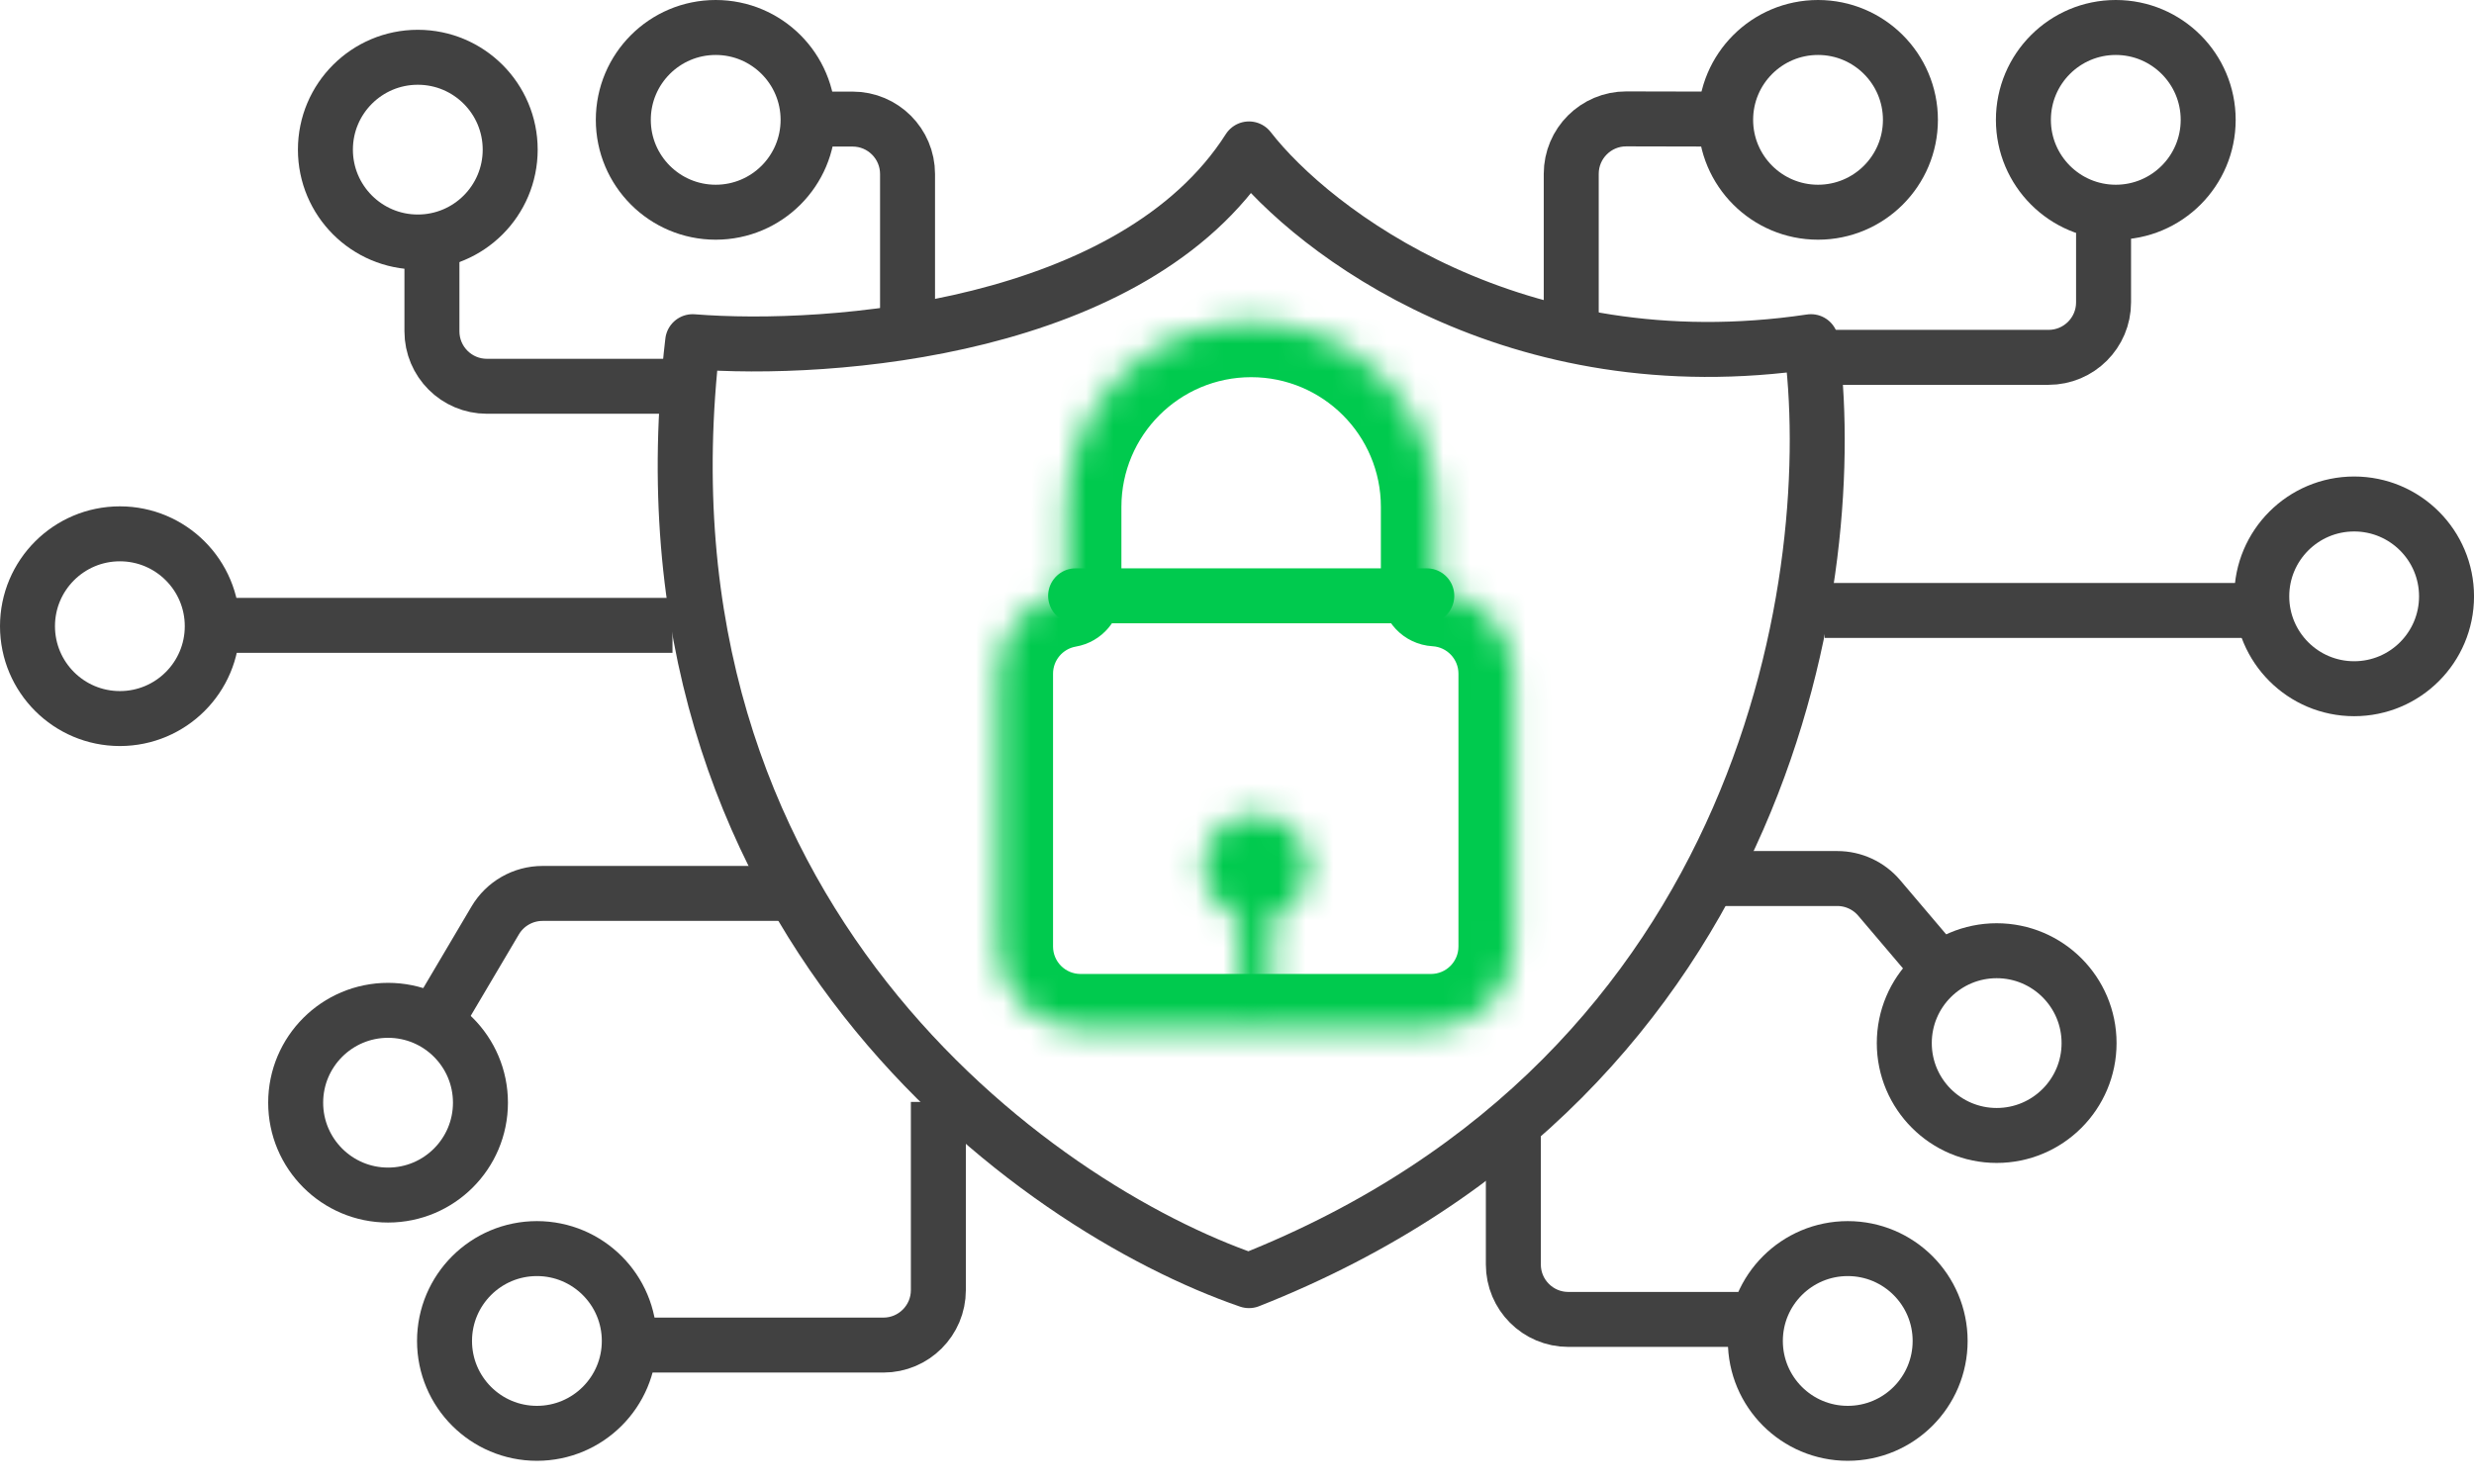 <svg width="90" height="54" viewBox="0 0 90 54" fill="none" xmlns="http://www.w3.org/2000/svg">
<path d="M45.436 5.419C41.245 11.992 30.198 12.833 25.198 12.433C22.732 33.354 37.663 43.928 45.436 46.6C64.503 39.065 67.01 20.682 65.88 12.433C55.113 14.036 47.765 8.425 45.436 5.419Z" stroke="#414141" stroke-width="2" stroke-linecap="round" stroke-linejoin="round"/>
<path d="M34.136 40.096V46.945C34.136 48.049 33.241 48.945 32.136 48.945H23.299M55.053 40.638V46.011C55.053 47.116 55.948 48.011 57.053 48.011H64.481M62.313 31.968H66.837C67.424 31.968 67.981 32.226 68.361 32.673L70.983 35.761M66.38 22.214H82.362M66.632 13.003H74.524C75.629 13.003 76.524 12.107 76.524 11.003V7.042M7.585 22.756H24.464M28.718 32.51H19.737C19.03 32.51 18.375 32.883 18.015 33.492L15.713 37.386M29.259 4.333H31.015C32.12 4.333 33.015 5.228 33.015 6.333V11.596M15.713 8.668V12.056C15.713 13.161 16.608 14.056 17.713 14.056H24.383M62.313 4.333L59.163 4.326C58.057 4.324 57.159 5.22 57.159 6.326V11.919" stroke="#414141" stroke-width="2"/>
<circle cx="76.969" cy="4.361" r="3.361" stroke="#414141" stroke-width="2"/>
<circle cx="66.137" cy="4.361" r="3.361" stroke="#414141" stroke-width="2"/>
<circle cx="85.64" cy="21.7" r="3.361" stroke="#414141" stroke-width="2"/>
<circle cx="72.636" cy="37.956" r="3.361" stroke="#414141" stroke-width="2"/>
<circle cx="14.117" cy="40.125" r="3.361" stroke="#414141" stroke-width="2"/>
<circle cx="19.532" cy="48.795" r="3.361" stroke="#414141" stroke-width="2"/>
<circle cx="67.218" cy="48.795" r="3.361" stroke="#414141" stroke-width="2"/>
<circle cx="4.361" cy="22.786" r="3.361" stroke="#414141" stroke-width="2"/>
<circle cx="15.199" cy="5.445" r="3.361" stroke="#414141" stroke-width="2"/>
<circle cx="26.036" cy="4.361" r="3.361" stroke="#414141" stroke-width="2"/>
<mask id="path-13-inside-1_3642_1095" fill="white">
<path fill-rule="evenodd" clip-rule="evenodd" d="M45.515 11.725C41.804 11.725 38.795 14.734 38.795 18.445V21.558C37.383 21.801 36.308 23.032 36.308 24.514V34.441C36.308 36.098 37.651 37.441 39.308 37.441H52.056C53.712 37.441 55.056 36.098 55.056 34.441V24.514C55.056 22.917 53.808 21.612 52.234 21.52V18.445C52.234 14.734 49.226 11.725 45.515 11.725Z"/>
</mask>
<path d="M38.795 21.558L39.135 23.529C40.094 23.364 40.795 22.532 40.795 21.558H38.795ZM52.234 21.52H50.234C50.234 22.579 51.059 23.454 52.117 23.516L52.234 21.52ZM40.795 18.445C40.795 15.838 42.908 13.725 45.515 13.725V9.725C40.699 9.725 36.795 13.629 36.795 18.445H40.795ZM40.795 21.558V18.445H36.795V21.558H40.795ZM38.308 24.514C38.308 24.022 38.665 23.61 39.135 23.529L38.456 19.587C36.1 19.993 34.308 22.042 34.308 24.514H38.308ZM38.308 34.441V24.514H34.308V34.441H38.308ZM39.308 35.441C38.756 35.441 38.308 34.994 38.308 34.441H34.308C34.308 37.203 36.547 39.441 39.308 39.441V35.441ZM52.056 35.441H39.308V39.441H52.056V35.441ZM53.056 34.441C53.056 34.994 52.608 35.441 52.056 35.441V39.441C54.817 39.441 57.056 37.203 57.056 34.441H53.056ZM53.056 24.514V34.441H57.056V24.514H53.056ZM52.117 23.516C52.64 23.547 53.056 23.983 53.056 24.514H57.056C57.056 21.852 54.976 19.677 52.351 19.523L52.117 23.516ZM50.234 18.445V21.52H54.234V18.445H50.234ZM45.515 13.725C48.121 13.725 50.234 15.838 50.234 18.445H54.234C54.234 13.629 50.33 9.725 45.515 9.725V13.725Z" fill="#00CA4E" mask="url(#path-13-inside-1_3642_1095)"/>
<mask id="path-15-inside-2_3642_1095" fill="white">
<path fill-rule="evenodd" clip-rule="evenodd" d="M46.291 33.359C47.047 33.105 47.592 32.391 47.592 31.549C47.592 30.495 46.738 29.641 45.684 29.641C44.631 29.641 43.776 30.495 43.776 31.549C43.776 32.389 44.319 33.102 45.073 33.357V35.689C45.073 36.025 45.345 36.298 45.682 36.298C46.018 36.298 46.291 36.025 46.291 35.689V33.359Z"/>
</mask>
<path d="M46.291 33.359L45.655 31.462C44.84 31.735 44.291 32.499 44.291 33.359H46.291ZM45.073 33.357H47.073C47.073 32.499 46.526 31.737 45.713 31.462L45.073 33.357ZM45.592 31.549C45.592 31.542 45.593 31.532 45.597 31.52C45.601 31.509 45.606 31.5 45.611 31.494C45.62 31.481 45.634 31.469 45.655 31.462L46.926 35.255C48.473 34.737 49.592 33.276 49.592 31.549H45.592ZM45.684 31.641C45.633 31.641 45.592 31.6 45.592 31.549H49.592C49.592 29.391 47.843 27.641 45.684 27.641V31.641ZM45.776 31.549C45.776 31.6 45.735 31.641 45.684 31.641V27.641C43.526 27.641 41.776 29.391 41.776 31.549H45.776ZM45.713 31.462C45.735 31.469 45.749 31.481 45.758 31.494C45.763 31.501 45.768 31.51 45.771 31.52C45.775 31.532 45.776 31.542 45.776 31.549H41.776C41.776 33.272 42.891 34.73 44.432 35.252L45.713 31.462ZM47.073 35.689V33.357H43.073V35.689H47.073ZM45.682 34.298C46.45 34.298 47.073 34.92 47.073 35.689H43.073C43.073 37.13 44.241 38.298 45.682 38.298V34.298ZM44.291 35.689C44.291 34.92 44.913 34.298 45.682 34.298V38.298C47.123 38.298 48.291 37.13 48.291 35.689H44.291ZM44.291 33.359V35.689H48.291V33.359H44.291Z" fill="#00CA4E" mask="url(#path-15-inside-2_3642_1095)"/>
<path d="M39.129 21.681H51.904" stroke="#00CA4E" stroke-width="2" stroke-linecap="round" stroke-linejoin="round"/>
</svg>
